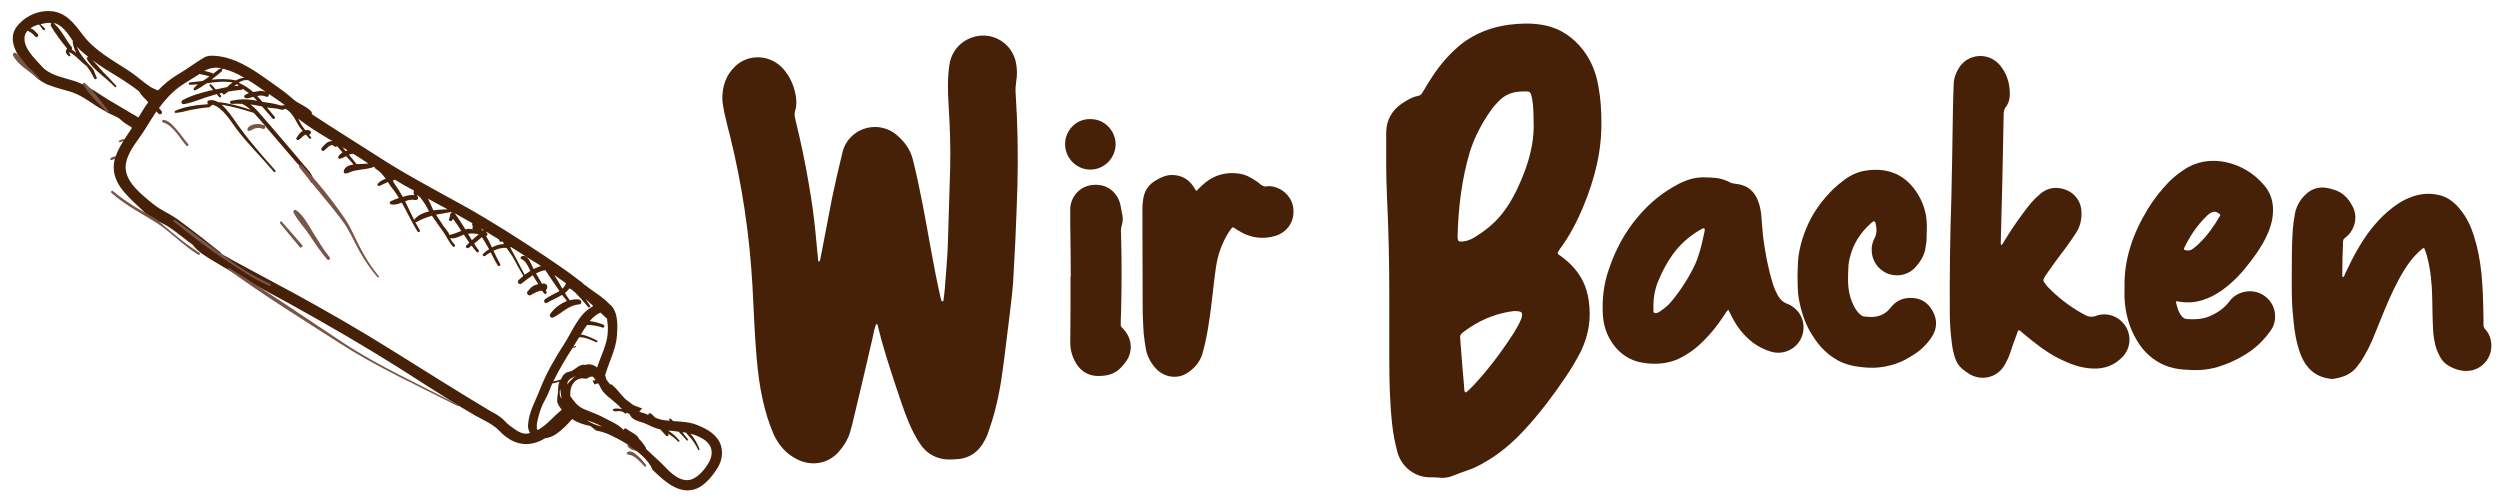 <?xml version="1.0" encoding="UTF-8"?>
<!DOCTYPE svg PUBLIC "-//W3C//DTD SVG 1.1//EN" "http://www.w3.org/Graphics/SVG/1.1/DTD/svg11.dtd">
<!-- Creator: CorelDRAW Home & Student X8 -->
<svg xmlns="http://www.w3.org/2000/svg" xml:space="preserve" width="97.014mm" height="19.403mm" version="1.1" style="shape-rendering:geometricPrecision; text-rendering:geometricPrecision; image-rendering:optimizeQuality; fill-rule:evenodd; clip-rule:evenodd"
viewBox="0 0 9701 1940"
 xmlns:xlink="http://www.w3.org/1999/xlink">
 <defs>
  <style type="text/css">
   <![CDATA[
    .fil1 {fill:#795548;fill-rule:nonzero}
    .fil0 {fill:#462107;fill-rule:nonzero}
   ]]>
  </style>
 </defs>
 <g id="Ebene_x0020_1">
  <g id="_800127512">
   <path class="fil0" d="M3175 1012c-4,-38 -7,-76 -11,-114 -6,-63 -15,-125 -26,-187 -14,-84 -32,-167 -52,-249 -3,-12 -4,-22 0,-34 6,-21 5,-42 1,-62 -7,-36 -22,-69 -46,-97 -48,-57 -135,-63 -188,-12 -37,35 -51,80 -50,130 1,17 5,34 8,51 7,29 13,58 21,86 48,193 77,390 88,588 5,92 8,184 16,276 5,54 11,107 23,160 10,47 24,93 43,137 20,43 49,77 93,98 53,27 117,17 158,-28 20,-23 37,-48 46,-79 3,-14 8,-27 11,-42 26,-107 51,-215 76,-323 4,-19 7,-37 14,-54 6,1 7,6 7,11 19,78 44,154 69,230 16,47 31,95 50,140 13,31 28,61 47,88 20,29 48,47 82,54 17,4 34,3 51,2 54,-1 92,-28 116,-75 8,-14 13,-30 18,-45 29,-83 44,-169 55,-256 8,-65 16,-129 24,-194 6,-49 12,-98 14,-148 2,-44 5,-88 7,-132 3,-71 6,-141 8,-211 3,-120 1,-240 -7,-360 -1,-15 0,-29 2,-43 5,-27 4,-54 -2,-81 -15,-61 -71,-102 -132,-99 -65,4 -116,50 -125,114 -8,53 -6,105 -3,157 5,81 8,163 6,244 -3,98 -6,196 -9,295 -2,54 -7,108 -11,162 -1,19 -4,37 -6,56 -1,2 -2,4 -4,3 -2,0 -4,-1 -4,-3 -3,-9 -5,-19 -7,-28 -25,-113 -43,-227 -65,-341 -12,-60 -24,-120 -39,-179 -10,-39 -32,-68 -62,-94 -44,-38 -109,-42 -158,-9 -29,20 -47,47 -54,81 -14,57 -27,114 -39,171 -15,76 -29,153 -44,229 -1,7 -2,14 -7,20 -1,-2 -3,-3 -3,-4l0 0z"/>
   <path class="fil0" d="M4361 1279c-2,-2 -3,-4 -5,-6 -6,-4 -8,-9 -7,-16 0,-13 0,-25 1,-38 3,-105 3,-210 0,-315 -1,-10 0,-20 3,-30 5,-16 5,-33 0,-50 -2,-9 -3,-18 -5,-28 -9,-42 -43,-79 -95,-79 -65,-1 -99,51 -100,92 0,22 0,44 0,65 1,66 2,133 2,199 0,0 -1,0 -1,0 0,40 0,80 0,120 0,45 -1,91 -1,136 0,30 8,57 24,83 19,30 47,46 83,47 13,0 26,-1 40,-4 20,-5 36,-14 50,-29 6,-7 12,-13 17,-20 30,-39 27,-91 -6,-127l0 0zm-130 -621c54,0 98,-45 98,-99 0,-49 -41,-98 -99,-97 -57,-1 -98,48 -97,98 0,53 44,98 98,98l0 0z"/>
   <path id="1" class="fil0" d="M5018 804c-7,-46 -50,-82 -97,-82 -14,5 -25,-2 -35,-11 -3,-3 -7,-6 -11,-8 -21,-15 -44,-27 -71,-30 -42,-5 -81,3 -117,28 -16,11 -30,26 -45,40 -5,-7 -8,-13 -12,-19 -19,-27 -45,-42 -79,-43 -22,-1 -42,7 -61,18 -34,18 -52,46 -55,84 -2,13 -2,25 -2,38 0,126 1,251 1,376 0,33 2,66 4,99 2,20 5,39 8,58 5,28 17,52 35,73 32,39 87,49 128,21 27,-18 47,-41 57,-74 18,-63 27,-128 35,-193 6,-46 10,-93 17,-139 7,-51 24,-99 52,-142 15,-22 12,-18 31,-6 46,30 96,39 149,23 39,-12 77,-51 68,-111l0 0z"/>
   <path class="fil0" d="M6203 338c-10,-61 -33,-116 -75,-162 -41,-45 -91,-73 -152,-81 -40,-6 -81,-4 -121,1 -68,9 -131,33 -186,76 -44,36 -80,78 -111,125 -13,19 -25,40 -37,60 -4,7 -8,13 -18,15 -24,4 -45,18 -65,31 -38,27 -58,63 -59,110 0,83 -1,166 3,249 6,126 9,251 9,377 0,85 0,171 0,257 0,83 2,166 11,249 4,37 11,75 21,111 17,59 71,97 127,96 9,0 19,0 29,1 20,3 40,1 59,-7 22,-9 45,-17 68,-25 16,-6 32,-14 46,-22 64,-35 119,-82 168,-136 57,-62 107,-129 154,-198 23,-34 44,-69 62,-105 29,-62 39,-125 29,-193 -7,-54 -30,-101 -69,-140 -14,-14 -30,-27 -46,-38 -7,-5 -7,-7 -2,-15 1,-2 2,-3 3,-5 39,-52 68,-108 93,-168 44,-106 72,-215 70,-331 0,-44 -3,-88 -11,-132l0 0zm-283 317c-23,62 -50,122 -91,174 -31,39 -69,69 -111,94 -16,9 -33,15 -51,14 -7,0 -10,-3 -10,-10 -1,-3 -1,-7 -1,-10 3,-112 16,-222 48,-329 19,-59 48,-114 85,-165 7,-10 16,-19 24,-28 24,-26 54,-39 89,-40 37,-1 37,-4 44,33 5,27 4,54 5,81 3,65 -10,126 -31,186l0 0zm-17 582c-3,7 -6,15 -10,22 -6,10 -11,20 -17,30 -47,73 -99,143 -158,206 -8,9 -18,18 -27,26 -3,3 -7,1 -8,-3 -1,-7 -2,-14 -2,-22 -5,-57 -10,-114 -14,-172 -1,-4 0,-9 -1,-13 -1,-8 2,-15 8,-19 3,-2 6,-5 9,-7 51,-38 108,-64 171,-75 9,-2 18,-2 21,-3 32,0 36,5 28,30l0 0z"/>
   <path class="fil0" d="M6936 1179c-17,-6 -28,-17 -37,-32 -8,-15 -15,-30 -20,-47 -18,-58 -29,-118 -37,-178 -3,-31 -6,-62 -8,-93 -2,-15 -5,-30 -10,-44 -14,-43 -44,-68 -90,-72 -8,-1 -15,-2 -22,-6 -5,-3 -11,-5 -16,-7 -28,-12 -57,-11 -86,-12 -34,0 -66,10 -95,25 -62,32 -115,75 -159,128 -52,61 -89,131 -114,207 -20,58 -26,117 -22,178 3,39 15,74 37,106 20,29 46,51 79,65 22,9 45,12 69,14 37,2 73,-3 107,-18 36,-17 68,-40 96,-68 32,-31 59,-66 84,-104 4,-6 7,-13 15,-19 3,7 5,11 8,16 10,21 21,41 35,59 32,42 72,73 124,88 49,14 102,-13 119,-62 17,-51 -7,-104 -57,-124l0 0zm-325 -266c-8,38 -17,76 -33,112 -24,51 -54,98 -90,142 -12,15 -26,27 -42,38 -7,5 -13,10 -22,10 -5,0 -8,-3 -8,-8 0,-8 0,-16 0,-24 0,-31 6,-62 18,-91 15,-36 32,-70 55,-102 28,-40 64,-72 106,-97 4,-2 8,-4 11,-6 7,-3 10,-1 9,6 -1,7 -2,13 -4,20l0 0z"/>
   <path id="1" class="fil0" d="M7499 1206c-19,-35 -51,-52 -90,-50 -30,1 -54,14 -72,37 -7,9 -15,17 -25,23 -25,16 -51,15 -79,12 -6,-1 -12,-5 -17,-10 -8,-7 -14,-16 -20,-26 -7,-14 -13,-28 -17,-43 -11,-40 -8,-81 -6,-121 1,-10 3,-19 5,-28 13,-53 40,-96 80,-132 3,-3 7,-6 11,-9 3,-1 7,0 8,4 5,20 8,41 -3,61 -8,15 -12,32 -11,49 1,41 28,77 66,90 39,13 81,2 107,-30 16,-18 28,-38 34,-62 3,-16 6,-32 6,-48 1,-15 0,-31 1,-46 0,-50 -15,-96 -43,-136 -49,-70 -116,-91 -195,-79 -33,5 -63,20 -89,41 -46,35 -83,78 -113,127 -30,51 -49,105 -58,163 -3,26 -3,53 -4,78 1,30 0,60 5,88 10,53 26,103 56,147 24,38 55,70 95,92 28,15 58,23 89,26 38,5 76,4 113,-6 31,-7 59,-20 85,-37 31,-18 57,-42 77,-72 22,-33 24,-68 4,-103l0 0z"/>
   <path id="2" class="fil0" d="M8248 1266c-24,-38 -71,-56 -113,-41 -16,6 -30,5 -44,-3 -5,-3 -10,-5 -15,-8 -48,-27 -91,-61 -129,-100 -6,-6 -10,-13 -15,-19 -3,-5 -4,-9 -1,-14 3,-6 6,-12 10,-17 11,-16 23,-32 34,-48 28,-37 57,-75 82,-114 15,-24 21,-50 20,-77 0,-43 -27,-79 -68,-91 -35,-11 -67,-4 -94,20 -25,21 -45,46 -63,71 -27,36 -52,73 -75,111 -3,5 -5,11 -12,15 -2,-7 -1,-14 -1,-20 2,-78 4,-156 6,-234 2,-84 3,-168 5,-252 0,-10 1,-19 7,-28 12,-15 17,-33 17,-52 0,-43 -12,-82 -41,-115 -44,-49 -123,-42 -157,14 -12,20 -20,41 -20,65 -1,35 -3,70 -3,105 -2,112 -3,224 -6,336 -5,149 -7,297 -6,446 0,39 3,78 8,116 2,18 6,36 11,53 6,20 17,37 34,50 6,5 12,9 18,13 46,32 113,21 143,-34 8,-14 15,-29 20,-44 9,-27 18,-53 28,-79 1,-4 2,-8 6,-10 7,2 11,8 16,12 43,36 87,71 137,97 42,21 85,38 133,40 46,2 85,-12 117,-46 30,-32 35,-80 11,-118l0 0z"/>
   <path id="3" class="fil0" d="M8828 1221c-3,-56 -55,-98 -111,-90 -27,4 -49,16 -65,37 -21,29 -48,46 -80,60 -28,11 -57,12 -86,10 -8,-1 -14,-4 -19,-10 -14,-16 -19,-36 -23,-55 -1,-3 1,-4 3,-4 2,0 4,0 6,1 34,6 66,4 98,-7 39,-13 72,-35 102,-61 42,-36 75,-79 106,-123 14,-22 28,-43 38,-67 16,-34 25,-70 23,-108 -2,-32 -13,-61 -34,-85 -40,-47 -90,-77 -149,-90 -59,-12 -116,-3 -166,32 -19,13 -37,27 -54,44 -31,32 -59,67 -82,105 -58,95 -94,196 -91,309 0,13 -1,26 0,38 3,59 18,114 48,164 25,43 61,76 107,96 24,10 49,15 75,17 44,4 88,3 131,-10 37,-11 73,-27 107,-48 38,-23 70,-53 96,-89 15,-19 22,-42 20,-66l0 0zm-352 -260c22,-45 49,-86 85,-121 3,-3 6,-6 10,-9 17,-13 28,-13 45,2 0,1 -1,4 -2,5 -22,38 -47,74 -79,105 -7,8 -16,14 -24,21 -9,7 -18,10 -29,7 -8,-2 -9,-3 -6,-10l0 0z"/>
   <path id="4" class="fil0" d="M9667 1331c-2,-20 -9,-38 -23,-53 -5,-6 -8,-12 -7,-20 0,-6 0,-11 0,-16 -1,-61 -2,-121 -8,-181 -5,-49 -14,-98 -29,-145 -12,-38 -28,-73 -54,-104 -24,-30 -53,-51 -90,-57 -37,-7 -73,-2 -108,13 -31,12 -58,32 -83,53 -47,41 -84,90 -115,144 -19,32 -35,66 -51,99 -2,4 -1,10 -8,11 0,-1 -2,-2 -2,-4 0,-44 1,-89 3,-133 0,-6 2,-11 6,-14 3,-2 6,-5 9,-7 33,-30 43,-79 21,-118 -16,-31 -40,-55 -75,-64 -5,-1 -9,-3 -14,-4 -36,-9 -68,-1 -95,26 -19,19 -32,42 -38,68 -4,22 -7,43 -9,65 -4,57 -4,115 -4,172 0,55 -1,109 5,163 3,36 7,72 16,108 8,31 18,61 38,87 24,31 55,46 94,50 4,1 9,0 14,-1 36,-6 67,-19 89,-50 4,-6 8,-11 12,-16 18,-28 33,-57 46,-87 16,-39 32,-78 48,-118 22,-52 45,-103 75,-151 16,-26 34,-50 57,-71 3,-3 7,-6 10,-9 7,-6 11,-6 13,3 3,8 6,17 8,25 14,53 19,107 20,161 1,45 1,89 4,134 3,30 8,60 23,88 7,15 17,28 30,37 25,16 52,26 83,24 50,-3 95,-49 89,-108z"/>
  </g>
  <path class="fil1" d="M990 498c10,-3 21,-2 30,2 9,3 13,-10 5,-14 -12,-5 -25,-6 -37,-4 -11,2 -25,8 -28,19 -1,4 2,7 6,7 9,-1 16,-8 24,-10z"/>
  <path class="fil1" d="M2436 1733c9,11 22,15 37,17 -5,-4 -8,-9 -11,-14 -7,-3 -15,-6 -23,-9 -3,-1 -6,3 -3,6z"/>
  <path class="fil1" d="M547 494c3,0 4,-5 0,-5 -12,0 -23,5 -35,5 -3,-1 -4,4 -1,4 12,1 24,-5 36,-4z"/>
  <path class="fil1" d="M467 552c9,-7 23,-5 33,-4 5,1 5,-7 1,-7 -13,-1 -28,-3 -39,5 -3,3 1,8 5,6z"/>
  <path class="fil1" d="M467 608c-11,-1 -32,-4 -39,8 -1,2 1,6 4,5 4,-1 9,-3 13,-4 7,0 15,1 21,1 7,1 8,-10 1,-10z"/>
  <path class="fil1" d="M2340 1641c-15,-6 -31,-10 -44,-21 0,0 0,0 0,0 1,4 1,7 1,11 12,8 26,12 40,18 5,1 7,-6 3,-8z"/>
  <path class="fil1" d="M2577 1823c-13,-16 -27,-33 -43,-48 -11,-4 -23,-8 -34,-11 24,21 47,41 68,66 5,6 14,-2 9,-7z"/>
  <path class="fil1" d="M2433 1756c-2,2 -1,6 2,7 5,2 10,2 16,4 7,3 13,8 19,12 11,9 21,20 30,30 4,5 10,-1 7,-5 -11,-13 -53,-68 -74,-48z"/>
  <path class="fil0" d="M95 147c0,-11 5,-20 12,-28 0,0 0,0 0,0 6,3 11,6 17,10 4,4 9,8 13,13 5,6 15,-2 10,-9 -7,-8 -17,-21 -29,-23 9,-7 21,-12 33,-15 6,6 11,15 16,21 4,4 10,-2 7,-6 -5,-5 -11,-10 -17,-16 17,-4 37,-9 43,-2 0,0 0,0 0,0 -1,-1 -5,4 -3,8 18,31 41,61 64,89 -1,0 -1,1 -2,2 -8,10 -1,19 8,27 3,2 8,-2 6,-5 -2,-3 -5,-7 -5,-11 27,12 43,37 67,53 2,2 4,4 5,7 12,13 17,28 26,43 3,5 12,1 9,-5 -5,-9 -7,-18 -11,-27 -5,-10 -15,-18 -22,-26 -18,-22 -35,-42 -44,-67 5,6 10,12 16,17 9,8 19,16 29,24 -4,0 -8,4 -6,8 25,43 75,72 108,108 3,4 8,-1 6,-4 -17,-19 -35,-38 -53,-56 -14,-15 -26,-31 -40,-44 36,27 75,50 114,74 23,15 46,30 68,48 8,15 22,27 34,40 0,1 1,1 1,2 -14,19 -26,39 -38,59 -8,-6 -18,-11 -27,-16 -23,-13 -46,-28 -69,-41 -52,-29 -96,-67 -153,-85 -46,-15 -95,-21 -128,-59 -26,-29 -67,-66 -65,-108zm188 12c-1,1 -1,2 -1,4 2,16 7,29 14,42 -6,-5 -12,-9 -18,-13 2,-2 3,-6 0,-10 -24,-29 -40,-67 -69,-92 0,-1 0,-1 -1,-1 34,7 54,40 75,70zm332 282c7,7 18,-2 12,-10 -3,-4 -7,-8 -10,-12 22,-30 47,-58 79,-82 25,-18 53,-33 78,-50 13,2 26,6 39,9 -6,4 -12,9 -18,13 -3,1 -6,3 -8,5 -17,2 -34,4 -51,6 -5,0 -5,9 1,9 10,0 21,-1 31,-2 -6,5 -12,10 -16,16 -3,4 1,9 6,7 15,-7 30,-17 44,-27 34,-5 67,-9 101,-3 -8,5 -16,12 -22,18 -15,3 -29,6 -44,9 -5,-7 -11,-13 -17,-19 -4,-4 -9,1 -6,5 4,6 8,11 13,16 -2,1 -4,1 -6,1 -37,9 -80,20 -113,39 -7,4 -4,16 5,15 37,-6 74,-24 111,-34 6,-2 11,-3 17,-5 3,4 6,8 9,11 4,5 11,-1 7,-6 -2,-2 -4,-5 -6,-7 4,-1 8,-2 12,-3 -1,4 4,8 8,6 5,-3 10,-7 15,-11 17,-3 35,-5 52,-7 3,-1 4,-2 5,-3 8,6 15,11 23,16 -6,2 -11,5 -16,8 -5,4 -2,11 4,12 7,1 14,-1 21,-3 3,-1 5,-2 8,-2 4,4 9,8 13,13 1,1 1,1 2,2 -34,-7 -66,-8 -100,0 -9,1 -6,13 2,12 14,-1 27,-1 40,0 12,6 23,14 33,23 -42,-14 -84,-26 -127,-30 -12,-7 -24,-10 -37,-6 -5,2 -6,9 -3,12 1,0 2,1 3,2 -41,3 -91,8 -129,26 -4,2 -3,8 1,8 19,-1 38,-7 56,-11 25,-5 50,-9 75,-11 4,0 5,-3 5,-6 3,1 6,-1 7,-4 39,10 71,63 92,92 44,59 99,112 147,169 3,3 8,-1 6,-5 -54,-61 -109,-123 -155,-190 -12,-17 -32,-47 -54,-66 42,7 84,19 125,32 8,9 16,18 24,27 23,27 46,54 69,81 24,28 48,56 72,84 17,19 51,47 55,74 1,7 12,5 11,-2 -1,-25 -23,-46 -38,-63 -29,-35 -58,-69 -88,-104 -27,-32 -55,-64 -83,-96 -11,-13 -22,-24 -35,-34 15,2 30,5 45,8 14,16 27,31 41,47 4,5 12,-2 8,-7 -10,-12 -20,-24 -30,-36 18,3 36,2 53,8 5,2 13,0 19,-3 20,11 33,32 44,53 6,12 14,23 23,33 -1,1 -3,2 -5,3 -9,6 -13,15 -19,23 -5,6 4,12 9,8 8,-5 17,-17 27,-20 4,5 9,10 13,15 4,4 10,-1 7,-5 -3,-3 -6,-6 -8,-9 8,-1 11,-14 2,-17 -6,-2 -11,-2 -16,-1 -4,-4 -7,-9 -10,-13 -8,-10 -12,-22 -18,-32 36,29 77,54 117,78 5,3 11,6 16,9 -5,0 -11,1 -17,4 -10,5 -17,15 -24,22 -6,7 2,17 9,11 10,-7 25,-30 38,-17 4,4 9,3 12,0 7,8 14,16 21,24 -7,5 -13,10 -16,16 -2,4 1,11 6,9 8,-2 16,-6 24,-10 10,11 20,21 29,32 -18,3 -34,9 -38,25 -1,5 1,10 6,10 9,0 15,-4 23,-7 10,-4 21,-5 31,-7 18,-3 36,-4 53,-10 1,-1 2,-1 3,-2 1,1 3,2 5,3 0,2 1,4 3,5 17,10 28,24 39,39 -2,0 -3,1 -4,1 -10,4 -20,9 -27,18 -4,4 2,11 7,8 8,-4 16,-7 24,-11 2,-1 5,-2 8,-4 6,9 12,19 19,27 9,11 17,23 24,35 -11,4 -22,8 -32,13 -6,3 -4,11 2,12 15,3 28,-2 41,-7 21,37 39,77 61,112 3,5 13,1 9,-5 -6,-10 -12,-21 -18,-32 2,1 4,1 6,0 19,-11 39,-18 59,-24 14,21 29,41 44,62 13,19 21,39 37,57 4,5 12,-1 8,-6 -7,-8 -14,-16 -18,-26 15,3 28,-3 42,-9 4,-2 7,-3 11,-5 7,11 14,21 21,32 -3,3 -7,7 -11,10 -6,6 2,14 8,10 4,-3 8,-6 12,-9 6,8 12,16 19,24 4,6 13,-1 8,-7 -6,-8 -12,-16 -17,-25 10,-8 20,-16 30,-25 10,15 19,31 28,47 -9,5 -16,11 -23,18 -5,5 1,12 7,8 7,-5 14,-10 22,-14 9,17 17,34 27,50 4,6 13,2 10,-4 -9,-17 -18,-34 -26,-52 16,-8 34,-13 51,-11 8,13 18,25 25,37 13,24 25,47 39,70 1,1 1,1 1,1 -6,6 -12,11 -19,17 -7,8 3,20 12,13 14,-11 28,-22 43,-32 7,12 15,23 22,34 -6,2 -11,3 -17,6 -11,5 -17,14 -25,23 -6,7 4,19 12,14 15,-8 28,-17 45,-17 2,3 4,6 6,9 4,7 14,2 11,-5 -1,-2 -2,-4 -3,-6 9,-7 8,-25 -7,-26 -2,0 -5,0 -8,1 -7,-14 -16,-27 -23,-40 11,-6 23,-11 36,-13 18,27 36,54 55,81 -20,12 -45,22 -57,33 -7,8 2,18 10,12 15,-9 38,-18 57,-30 7,8 13,16 19,24 -26,10 -51,29 -65,51 -5,7 3,16 11,13 36,-17 59,-48 102,-51 12,-1 9,-18 -1,-19 -12,-2 -24,0 -36,3 -7,-9 -13,-19 -19,-28 7,-6 13,-11 17,-18 14,4 32,26 39,33 12,12 22,26 34,39 4,5 12,-1 7,-6 -3,-5 -9,-14 -17,-25 10,9 20,18 30,27 -5,3 -10,7 -15,10 -44,30 -67,89 -95,133 -36,56 -72,117 -96,179 -18,47 -44,89 -47,140 -1,10 2,21 8,31 -3,1 -5,1 -8,2 -27,5 -48,-15 -69,-29 -13,-9 -23,-23 -35,-32 -13,-11 -28,-18 -42,-26 -129,-77 -255,-157 -382,-236 -126,-79 -255,-153 -385,-224 -63,-34 -126,-67 -188,-101 -30,-16 -59,-32 -89,-49 -1,-2 -2,-5 -5,-7 -48,-39 -97,-77 -147,-114 -23,-18 -45,-31 -71,-45 -24,-13 -42,-27 -63,-45 -43,-36 -98,-85 -83,-146 11,-47 47,-85 72,-125 15,-25 30,-48 45,-71 3,3 6,6 8,9zm245 -176c0,1 -1,1 -2,2 -2,-1 -5,-1 -8,1 -7,6 -15,12 -23,18 -1,-1 -2,-2 -4,-3 -10,-3 -20,-6 -30,-8 22,-12 42,-15 67,-10zm66 68c-5,0 -11,1 -17,1 4,-3 8,-6 11,-9 0,1 1,3 2,4 2,1 3,2 4,4zm-59 -66c28,7 55,19 81,35 -11,0 -22,4 -33,10 -32,-7 -63,-6 -94,-3 13,-10 26,-21 38,-31 3,-2 3,-5 2,-7 2,-2 3,-3 5,-4 0,0 1,0 1,0zm96 44c24,14 47,31 69,46 -11,-4 -20,-6 -31,-3 -6,1 -13,2 -19,3 -16,-15 -35,-27 -56,-36 0,0 0,0 0,0 11,-8 23,-12 37,-10zm80 53c21,15 43,29 64,45 -3,-1 -5,-1 -8,-1 -2,0 -3,1 -4,2 -8,-1 -17,-4 -24,-6 -17,-4 -35,-6 -53,-9 -6,-8 -13,-15 -20,-22 14,-4 21,-3 35,2 7,3 12,-4 10,-11zm311 236c5,-2 11,-3 17,-3 18,11 37,23 55,35 1,1 2,1 3,2 -12,2 -29,2 -45,3 -10,-12 -20,-25 -30,-37zm-25 -29c7,4 13,8 20,12 -3,1 -5,2 -8,3 -4,-5 -8,-10 -12,-15zm206 148c-4,-5 -8,-12 -11,-19 0,0 1,0 2,0 2,0 4,-1 6,-3 24,15 49,29 75,43 -3,6 -3,12 1,17 -13,-1 -25,0 -38,5 -3,0 -5,1 -7,2 -9,-16 -18,-31 -28,-45zm96 47c7,9 13,18 19,27 5,9 10,18 15,27 -21,5 -40,13 -55,29 -2,2 -2,4 -2,6 -13,-25 -24,-50 -36,-74 12,-5 25,-8 39,-5 11,2 16,-11 7,-16 1,-1 3,-2 2,-3 0,0 0,0 0,0 3,4 8,6 11,9zm123 56c1,0 2,1 2,1 -2,0 -5,1 -7,4 -4,7 -2,14 -6,21 -5,7 6,14 11,7 2,-2 3,-4 4,-6 11,15 22,31 32,47 -15,6 -30,12 -47,16 0,0 0,-1 0,-2 0,-7 -19,-28 -22,-33 -9,-15 -20,-29 -29,-44 20,-4 41,-7 62,-11zm-73 -7c-5,-11 -12,-28 -20,-44 25,14 50,27 76,41 -18,1 -37,1 -55,4 0,0 0,-1 -1,-1zm177 94c-9,7 -18,15 -27,23 -5,-8 -10,-17 -15,-25 13,-2 28,-1 42,2zm-25 -43c-2,3 0,9 0,9l0 1c0,-1 1,2 2,2 0,1 0,2 -1,3 -2,3 -1,7 2,9 -9,-2 -19,-3 -25,-1 -2,0 -4,1 -5,1 -13,-21 -27,-43 -42,-63 23,13 46,26 69,39zm54 36c0,-1 0,-2 0,-3 16,10 33,20 49,30 1,2 1,4 3,7 2,4 7,3 8,0 1,1 3,1 4,2 1,3 3,6 5,9 -16,0 -32,5 -47,13 -7,-15 -14,-30 -23,-44 6,-1 8,-11 1,-14zm-21 -16c4,3 7,5 11,7 -1,0 -3,1 -4,2 0,0 0,0 0,0 -2,-3 -5,-6 -7,-9zm116 72c30,19 60,38 90,57 9,5 18,11 27,17 -10,3 -19,7 -28,12 -3,-5 -6,-11 -8,-16 -7,-15 -19,-43 -40,-33 -4,3 -4,9 0,10 18,7 26,29 35,46 -8,5 -15,10 -22,15 -19,-34 -36,-71 -56,-105 1,-1 2,-2 2,-3zm169 109c15,11 30,21 45,32 -2,8 -7,15 -14,21 -10,-18 -20,-36 -31,-53zm205 170c0,2 0,5 0,6 5,29 3,61 -5,89 -9,32 -24,62 -34,94 -14,-12 -31,-15 -46,-10 -2,0 -4,-1 -6,-1 -9,0 -18,5 -25,10 -5,3 -10,7 -16,11 -9,7 -16,5 -25,9 -10,5 -16,13 -20,23 -1,2 -2,3 -4,5 -9,3 -19,5 -28,7 1,-2 2,-5 4,-8 21,-42 46,-84 72,-124 4,2 8,1 12,-2 2,-1 -1,-5 -3,-3 -2,2 -5,2 -7,2 1,-1 1,-1 1,-2 7,-11 14,-22 21,-34 23,-2 47,11 67,19 4,2 7,-5 2,-7 -15,-7 -40,-21 -62,-23 7,-12 15,-25 24,-37 20,0 40,3 60,10 7,3 10,-8 4,-11 -15,-6 -34,-12 -53,-14 0,-1 1,-1 1,-2 9,-11 25,-25 40,-31 9,8 17,16 26,24zm-155 255c1,-24 22,-24 39,-38 3,-3 7,-6 10,-8 1,0 1,-1 2,-1 -15,10 -29,22 -40,34 -3,4 -8,8 -11,13zm297 149c18,7 34,17 52,22 4,1 8,2 12,3 7,8 15,16 23,25 4,5 12,-2 8,-7 -1,-1 -2,-2 -3,-3 15,9 29,19 41,32 3,3 8,-1 5,-4 -12,-15 -27,-28 -43,-38 5,0 11,1 16,1 8,1 16,2 24,3 11,11 22,22 32,34 3,2 7,-1 5,-4 -8,-9 -15,-19 -22,-28 5,0 9,1 14,2 6,8 14,16 21,24 10,13 19,27 26,42 2,4 7,1 5,-3 -7,-19 -19,-41 -34,-59 16,4 31,10 46,19 41,24 45,62 20,100 -16,26 -47,61 -79,61 -41,1 -76,-41 -102,-67 -19,-17 -38,-36 -58,-54 0,-2 0,-3 -1,-5 -8,-14 -18,-26 -29,-37 1,-1 1,-2 -1,-4 -12,-14 -33,-22 -48,-34 -2,-1 -10,5 -8,7 0,0 0,0 0,0 -20,-23 -53,-35 -78,-49 -26,-14 -52,-22 -79,-34 -25,-12 -35,-29 -50,-49 0,0 0,0 0,0 0,0 1,-1 1,-1 -1,-1 -2,-1 -2,-2 0,-1 0,-1 1,-2 0,-1 0,-1 0,-2 -2,-28 13,-59 45,-62 6,0 11,1 17,2 3,-2 7,-4 11,-6 5,-3 10,-3 15,-2 2,2 4,4 5,6 1,2 2,3 4,5 0,1 0,1 0,2 -4,1 -8,2 -11,2 3,5 5,10 8,15 4,-1 8,-3 12,-5 1,1 1,1 2,1 2,3 4,6 6,8 0,1 0,1 0,1 8,21 26,38 45,52 8,7 18,16 29,25 4,5 8,9 13,14 -2,-1 -5,-1 -8,-2 -8,-1 -18,-2 -26,1 -2,1 -2,3 -2,5 1,1 3,2 4,3 5,2 12,1 18,0 9,0 18,2 25,9 2,2 7,0 7,-3 3,2 7,4 11,6 8,22 33,27 55,34zm-221 -10c21,6 41,14 59,24 -21,-4 -41,-13 -59,-24zm-98 -84c-8,-11 -9,-26 -5,-38 1,12 3,25 5,38zm-17 8c1,13 10,25 18,35 -33,26 -58,60 -94,79 -11,-13 9,-73 13,-83 6,-16 13,-30 21,-44 9,-17 15,-36 23,-54 9,-2 19,-4 28,-7 -3,8 -5,16 -5,27 0,16 -4,31 -4,47zm-1888 -1199c35,11 62,30 92,50 16,11 33,20 50,30 15,9 39,16 52,28 12,12 29,22 45,31 -23,35 -49,70 -64,111 -22,62 6,114 49,157 24,26 52,48 76,74 9,10 25,14 37,20 17,9 34,16 49,27 30,20 58,45 88,66 19,26 48,43 74,59 34,21 68,40 102,60 69,39 139,76 208,114 141,78 280,159 417,245 65,41 129,83 195,124 34,21 68,42 103,62 31,17 66,32 91,58 35,38 83,61 134,47 17,-4 31,-11 44,-19 6,-1 11,-2 12,-2 11,-3 22,-8 32,-15 22,-16 42,-36 60,-57 21,14 45,22 71,27 7,6 15,12 23,18 14,2 27,6 43,12 26,12 53,25 77,41 34,23 82,57 98,99 19,18 38,36 59,51 29,21 64,35 99,26 37,-8 69,-46 89,-76 20,-28 29,-63 18,-97 -14,-41 -54,-63 -92,-78 -30,-12 -61,-13 -93,-15 -3,-3 -6,-7 -10,-9 -3,-3 -7,1 -5,4 0,2 1,3 2,4 -8,-1 -16,-2 -23,-3 -12,-1 -23,-5 -34,-10 -6,-6 -11,-12 -18,-16 -4,-3 -9,1 -8,6 -5,-2 -10,-4 -15,-6 -7,-2 -13,-4 -20,-6 3,-5 6,-9 11,-13 -8,-3 -16,-6 -24,-9 -4,-1 -7,-3 -10,-4 -6,-4 -11,-8 -16,-12 -5,-4 -10,-7 -15,-11 -18,-18 -33,-40 -52,-56 -3,-2 -6,-2 -8,-2 -6,-7 -11,-14 -16,-22 1,-2 0,-5 -1,-8 -1,-1 -1,-2 -2,-4 14,-51 42,-100 46,-154 2,-34 5,-78 -15,-108 -4,-6 -8,-11 -13,-14 -28,-30 -66,-51 -99,-77 -3,-2 -6,-5 -8,-7 -2,-2 -4,-4 -6,-5 -1,-1 -2,-2 -3,-2 -44,-35 -91,-66 -135,-96 -104,-69 -210,-137 -318,-197 -110,-61 -221,-119 -326,-187 -87,-56 -175,-110 -261,-167 1,-4 0,-8 -3,-11 -19,-21 -48,-28 -69,-47 -28,-25 -58,-46 -88,-67 -56,-40 -117,-83 -184,-97 -19,-4 -55,-9 -72,1 -36,21 -68,46 -104,67 -29,17 -54,38 -77,62 -10,-5 -21,-8 -31,-15 -30,-20 -56,-45 -86,-64 -62,-40 -130,-77 -175,-137 -35,-46 -67,-90 -129,-92 -50,-2 -100,23 -129,63 -29,42 -6,90 19,127 28,39 64,82 110,98 27,10 55,17 82,25z"/>
  <path class="fil1" d="M152 303c-13,-16 -29,-30 -44,-44 -16,-17 -27,-39 -46,-53 -6,-5 -15,3 -11,10 22,41 65,59 97,91 2,3 7,-1 4,-4z"/>
  <path class="fil1" d="M420 429c-29,-36 -56,-77 -91,-107 -4,-3 -10,2 -7,5 24,40 60,74 92,107 3,4 9,-1 6,-5z"/>
  <path class="fil1" d="M723 565c4,5 11,-1 7,-6 -16,-19 -30,-40 -46,-58 -13,-15 -29,-34 -50,-36 -5,0 -7,8 -2,10 39,10 66,62 91,90z"/>
  <path class="fil1" d="M1465 1076c3,3 7,-1 5,-4 -29,-35 -52,-72 -73,-112 -20,-37 -35,-77 -59,-112 -50,-73 -106,-143 -166,-206 -6,-7 -16,1 -10,8 54,70 113,135 166,206 27,36 45,79 67,119 20,36 43,69 70,101z"/>
  <path class="fil1" d="M1279 998c-26,-32 -46,-67 -68,-102 -17,-28 -34,-60 -61,-80 -6,-5 -14,2 -11,9 17,32 44,60 64,90 21,32 42,63 66,91 6,7 16,-2 10,-8z"/>
  <path class="fil1" d="M1175 954c-36,-42 -55,-64 -82,-94 -4,-4 -9,3 -5,8 25,31 43,52 78,94l9 -8z"/>
  <path class="fil1" d="M886 1046c139,101 286,192 431,285 146,94 304,165 458,244 3,2 6,-3 3,-4 -149,-79 -305,-148 -446,-241 -147,-97 -292,-197 -442,-290 -4,-2 -8,3 -4,6z"/>
  <path class="fil1" d="M620 862c-27,-23 -63,-39 -94,-58 -30,-19 -60,-39 -88,-63 -5,-4 -10,4 -5,8 52,46 114,78 172,114 58,37 105,89 164,125 5,3 10,-4 5,-7 -55,-34 -104,-77 -154,-119z"/>
  <path class="fil1" d="M1045 1109c5,2 8,-6 3,-8 -138,-60 -246,-167 -371,-248 -4,-2 -7,3 -4,6 62,49 124,98 190,142 59,39 117,80 182,108z"/>
 </g>
</svg>
